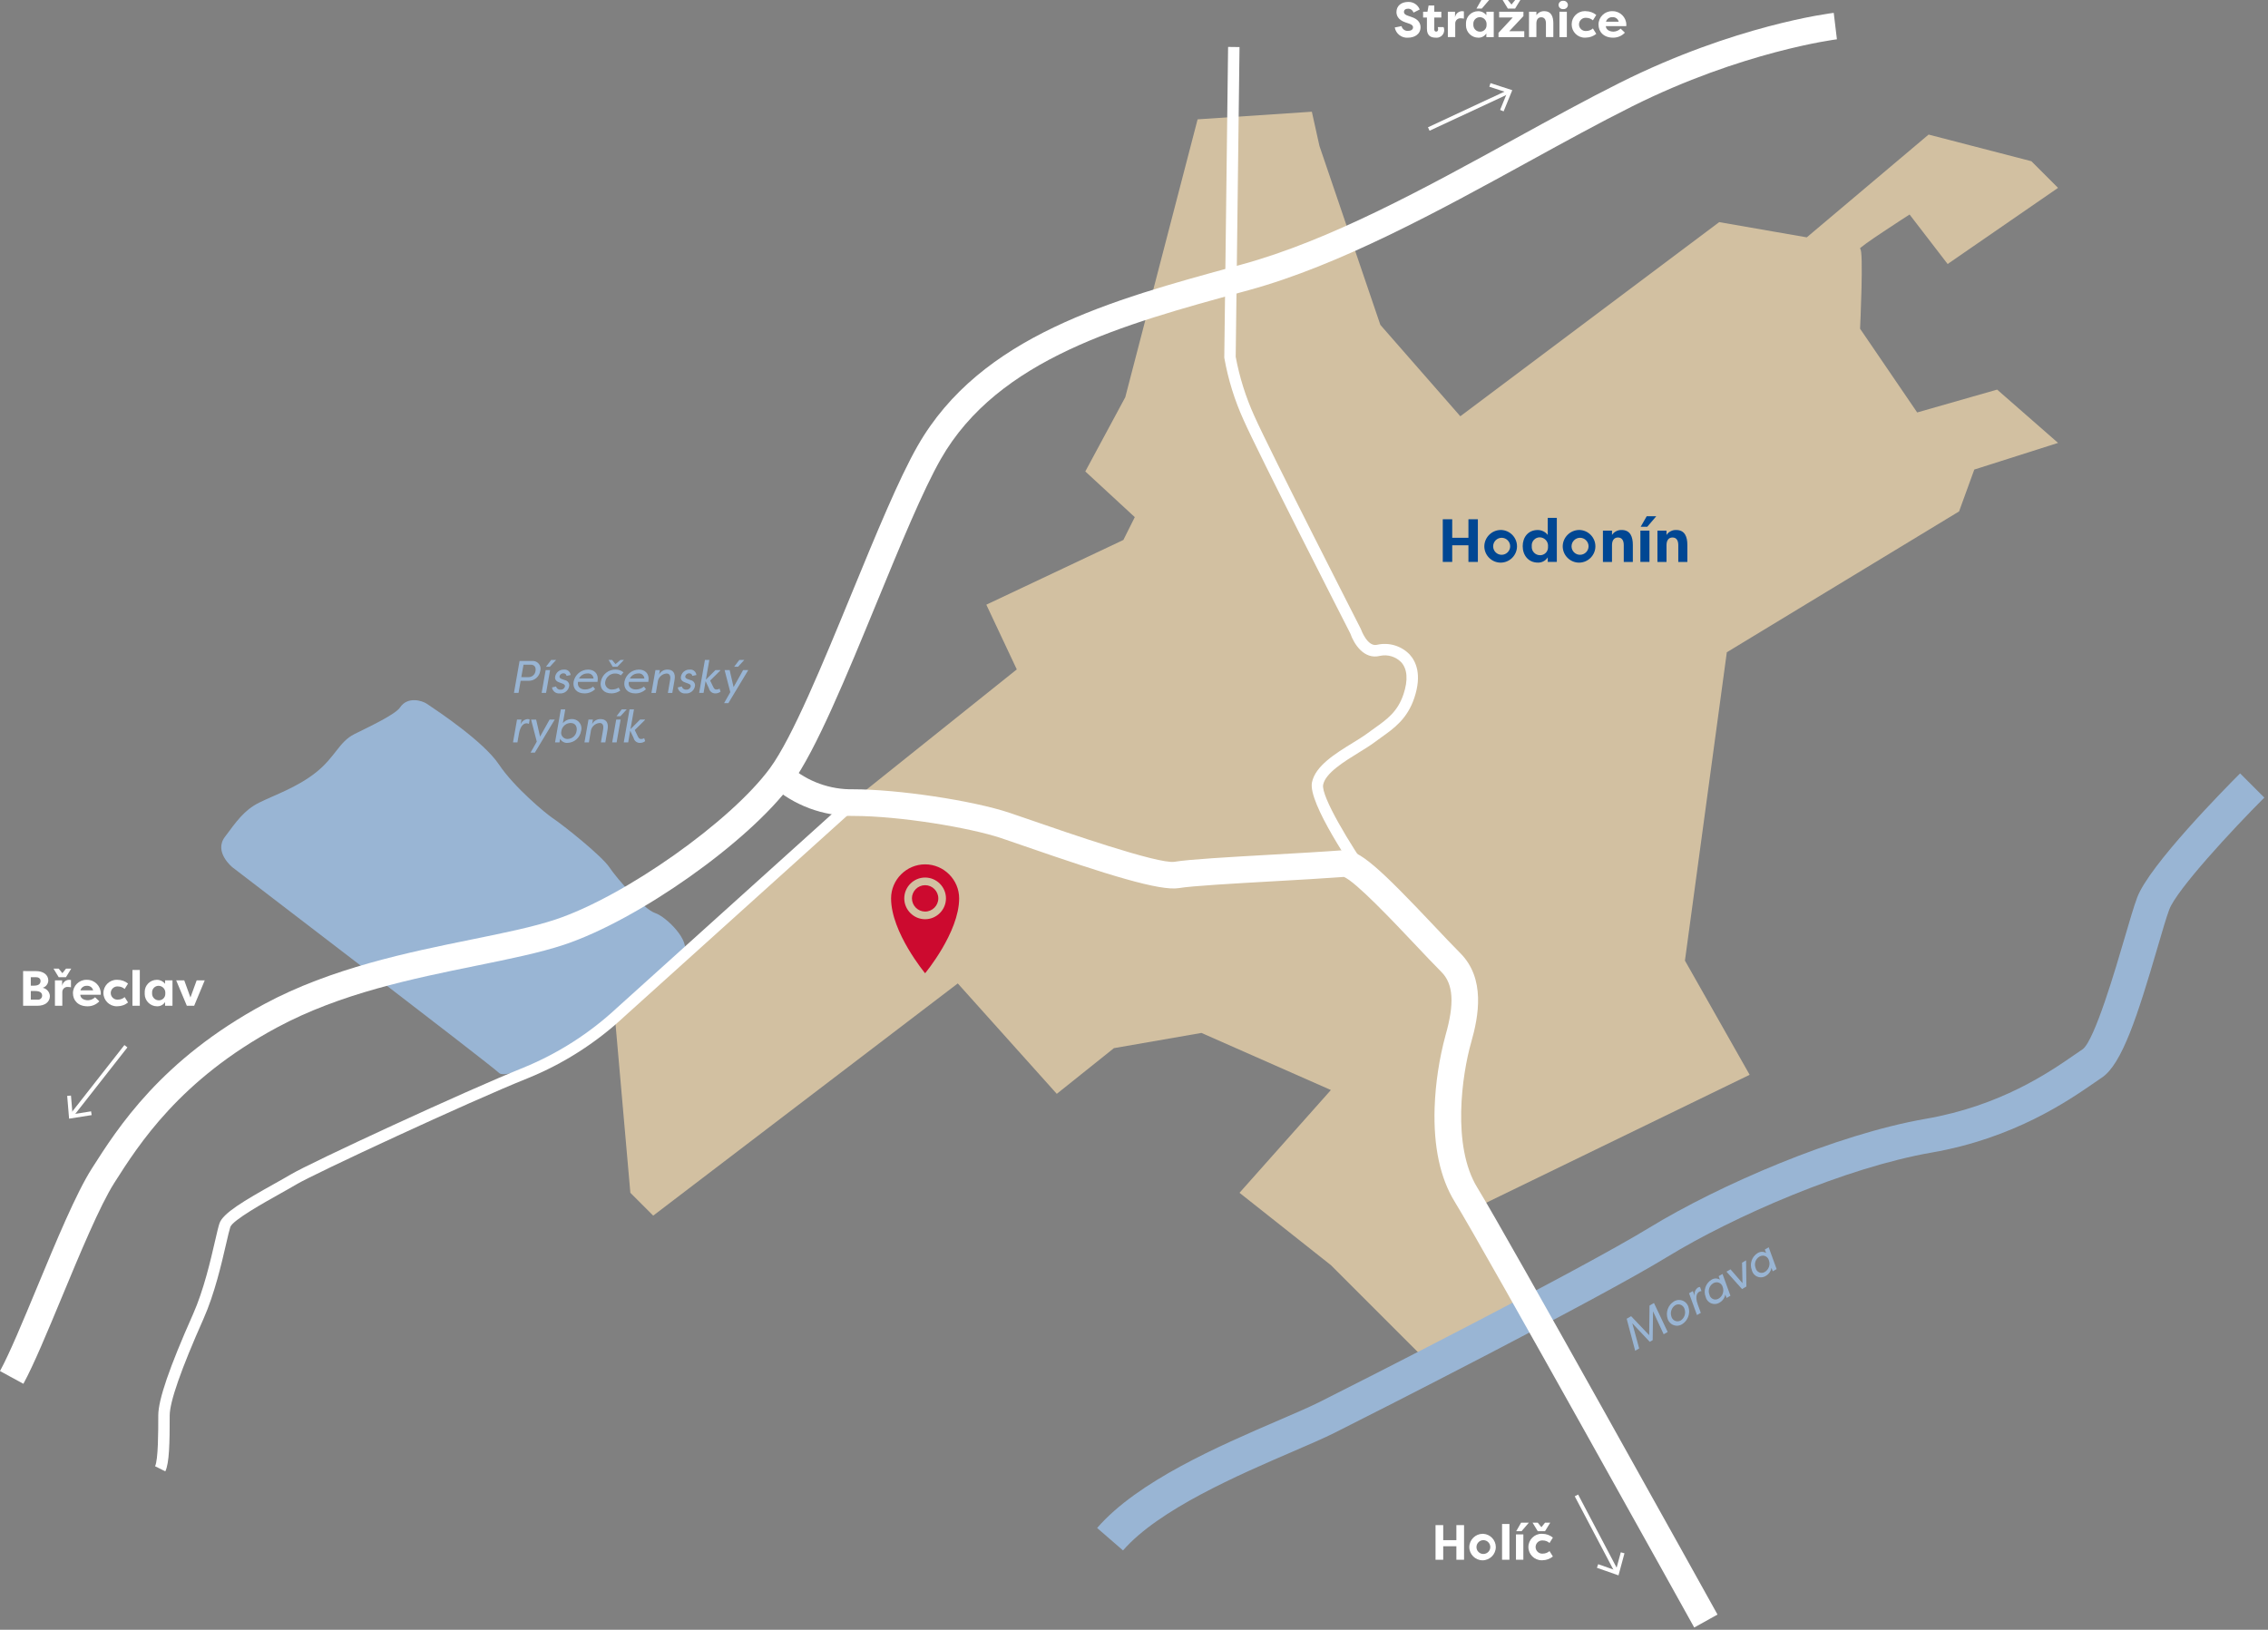 <?xml version="1.0" encoding="UTF-8" standalone="no"?>
<svg xmlns="http://www.w3.org/2000/svg" xmlns:xlink="http://www.w3.org/1999/xlink" xmlns:serif="http://www.serif.com/" width="100%" height="100%" viewBox="0 0 583 419" version="1.1" xml:space="preserve" style="fill-rule:evenodd;clip-rule:evenodd;stroke-linejoin:round;stroke-miterlimit:2;">
    <rect x="0" y="0" width="583" height="419" fill="#808080" stroke="none"/>
    <g transform="matrix(1,0,0,1,-3.45,-0.627)">
        <g id="Group_128">
            <path id="Path_345" d="M161.572,262.759L165.487,307.287L171.359,313.159L249.651,253.459L275.1,281.843L289.78,270.099L312.289,266.184L345.563,280.864L322.07,307.288L345.558,325.882L368.067,348.391L396.448,333.711L384.7,310.224L453.205,276.95L436.572,247.59L447.337,168.32L507.037,132.11L510.952,121.345L532.482,114.494L516.824,100.794L496.272,106.666L481.592,85.136C481.592,85.136 482.571,64.584 481.592,64.584C480.613,64.584 494.314,55.776 494.314,55.776L504.1,68.5L532.481,48.927L525.63,42.076L499.207,35.225L467.889,61.647L445.38,57.733L378.832,107.644L358.28,84.156L342.622,38.156L340.665,29.348L311.3,31.309L292.706,102.75L282.43,121.834L295.152,133.578L292.216,139.45L256.99,156.087L264.819,172.724L225.673,204.041L161.572,262.759Z" style="fill:rgb(210,192,161);fill-rule:nonzero;"></path>
        </g>
    </g>
    <g id="Group_130">
        <g id="Path_346" transform="matrix(1,0,0,1,-1.241,-3.927)">
            <path d="M129.514,200.491C133.429,206.363 141.587,213.107 143.214,214.191C146.15,216.148 155.936,223.977 157.894,226.913C159.852,229.849 166.702,237.678 169.638,238.657C172.574,239.636 178.938,245.997 176.978,248.933C175.018,251.869 158.714,266.333 152.512,270.463C146.64,274.378 131.471,281.717 129.512,279.763C127.553,277.809 61.007,226.916 61.007,226.916C61.007,226.916 56.114,223.001 59.05,219.087C61.986,215.173 63.943,212.236 67.858,210.279C71.773,208.322 77.644,206.364 82.538,202.45C87.432,198.536 88.41,194.621 92.324,192.664C95.933,190.864 102.854,187.635 104.068,185.813C106.025,182.877 109.768,184.067 110.919,184.834C113.855,186.791 125.599,194.62 129.513,200.492" style="fill:rgb(153,181,212);fill-rule:nonzero;"></path>
        </g>
        <g id="Path_347" transform="matrix(1,0,0,1,-6.153,-4.338)">
            <path d="M294.828,402.94L288.172,397.171C298.641,385.092 319.572,376.071 334.853,369.485C339.084,367.663 342.736,366.085 345.313,364.8C355.097,359.908 412.299,330.859 430.128,319.963C447.9,309.107 478,296.007 501.154,291.98C520.454,288.623 532.837,280.066 539.488,275.469C540.256,274.939 540.942,274.464 541.549,274.061C544.63,271.661 549.998,253.322 552.291,245.491C553.572,241.116 554.678,237.338 555.526,235.075C558.639,226.775 578.109,207.04 581.981,203.169L588.208,209.396C579.766,217.84 565.667,233.117 563.773,238.167C563.038,240.125 561.973,243.758 560.744,247.967C555.657,265.342 551.653,277.911 546.434,281.39C545.864,281.771 545.219,282.217 544.495,282.716C537.801,287.343 523.873,296.97 502.664,300.659C480.591,304.497 451.777,317.059 434.721,327.481C416.632,338.535 359.087,367.762 349.252,372.681C346.452,374.081 342.692,375.702 338.339,377.581C324.656,383.481 303.978,392.389 294.827,402.947" style="fill:rgb(153,181,212);fill-rule:nonzero;"></path>
        </g>
    </g>
    <g id="Group_132">
        <g id="Path_348" transform="matrix(1,0,0,1,0,-0.072)">
            <path d="M6.013,355.837L0,352.557C2.462,348.041 5.9,339.757 9.54,330.992C14.47,319.114 19.569,306.831 23.604,300.492C30.271,290.016 41.429,272.482 67.931,258.212C85.138,248.948 105.136,244.878 121.206,241.612C129.7,239.884 137.035,238.391 142.85,236.453C160.587,230.54 187.871,211.272 197.932,197.553C203.684,189.708 211.475,170.765 219.009,152.445C225.209,137.373 231.062,123.136 235.887,114.694C252.073,86.369 285.637,77.218 318.095,68.369L319.187,68.069C341.82,61.898 366.101,48.56 389.587,35.66C399.024,30.475 407.94,25.579 416.426,21.336C445.973,6.554 470.347,3.5 471.37,3.377L472.186,10.177C471.838,10.22 447.841,13.277 419.486,27.456C411.119,31.641 402.26,36.506 392.886,41.656C370.165,54.137 344.413,68.283 320.996,74.67L319.903,74.97C288.791,83.452 256.619,92.224 241.841,118.084C237.241,126.142 231.463,140.184 225.35,155.043C217.66,173.743 209.707,193.079 203.462,201.595C192.552,216.472 164.151,236.567 145.021,242.944C138.813,245.013 130.928,246.618 122.579,248.317C106.138,251.663 87.502,255.455 71.185,264.241C46.257,277.664 35.698,294.254 29.391,304.167C25.674,310.007 20.468,322.551 15.874,333.618C12.156,342.559 8.65,351 6.013,355.837M472.186,10.178L471.778,6.778L472.188,10.178L472.186,10.178Z" style="fill:white;fill-rule:nonzero;"></path>
        </g>
        <g id="Path_349" transform="matrix(1,0,0,1,-4.326,-4.3)">
            <path d="M439.836,422.722C439.299,421.753 385.96,325.758 378.26,313.245C374.518,307.165 372.783,299.032 373.104,289.075C373.327,282.757 374.274,276.486 375.925,270.384C378.249,262.249 377.915,257.25 374.839,254.175C372.914,252.249 370.539,249.731 368.019,247.064C362.667,241.396 352.792,230.936 349.782,229.75C344.854,230.122 338.2,230.5 331.759,230.864C321.444,231.449 310.777,232.054 307.359,232.623C302.544,233.428 289.068,229.246 267.437,221.75C265.095,220.939 263.109,220.25 261.675,219.771C253.607,217.083 235.617,214.071 223.612,214.071C215.876,214.159 208.378,211.357 202.596,206.217L207.427,201.36C211.919,205.232 217.683,207.319 223.613,207.22C235.173,207.22 254.346,210.102 263.841,213.268C265.297,213.752 267.308,214.45 269.682,215.268C277.722,218.053 302.158,226.538 306.235,225.857C310.017,225.226 320.389,224.639 331.371,224.016C337.927,223.644 344.705,223.26 349.595,222.885C353.608,222.566 358.951,227.474 372.995,242.353C375.478,244.983 377.822,247.466 379.678,249.322C386.218,255.862 384.424,265.545 382.506,272.259C380.156,280.483 377.463,298.882 384.088,309.647C391.868,322.289 443.621,415.428 445.82,419.387L439.836,422.722Z" style="fill:white;fill-rule:nonzero;"></path>
        </g>
        <g id="Path_350" transform="matrix(1,0,0,1,-0.87,-4.479)">
            <path d="M43.357,382.748L40.73,381.435C41.554,379.788 41.554,372.374 41.554,368.391C41.554,364.339 44.394,356.064 50.488,342.35C53.227,336.187 54.988,328.57 56.148,323.528C56.634,321.422 56.986,319.899 57.287,318.994C58.158,316.381 63.703,313.117 71.442,308.794C72.993,307.927 74.459,307.107 75.542,306.459C80.69,303.37 120.942,284.759 135.45,278.953C144.299,275.327 152.421,270.133 159.423,263.62L219.174,209.742L221.141,211.922L161.441,265.748C154.189,272.541 145.748,277.941 136.541,281.679C121.547,287.679 81.528,306.292 77.054,308.979C75.934,309.651 74.454,310.479 72.877,311.36C68.91,313.577 60.655,318.192 60.077,319.929C59.82,320.701 59.464,322.243 59.013,324.194C57.825,329.345 56.028,337.128 53.175,343.548C47.415,356.51 44.493,364.87 44.493,368.397C44.493,375.248 44.41,380.655 43.36,382.755" style="fill:white;fill-rule:nonzero;"></path>
        </g>
        <g id="Path_351" transform="matrix(1,0,0,1,-6.866,-0.263)">
            <path d="M357.069,227.028C354.721,223.673 343.062,206.675 344.11,201.428C344.959,197.178 350.117,194.005 354.666,191.205C356.075,190.339 357.408,189.519 358.366,188.797C358.986,188.333 359.606,187.897 360.219,187.456C363.397,185.197 366.14,183.246 367.642,178.742C368.859,175.091 368.642,172.234 367.022,170.48C365.596,169.05 363.533,168.448 361.562,168.887C357.481,169.908 354.898,165.807 353.977,163.142C352.477,160.212 330.425,116.991 326.589,108.361C324.252,103.245 322.572,97.853 321.589,92.314L321.574,92.201L321.574,92.087L322.553,12.327L325.489,12.363L324.51,92C325.482,97.229 327.083,102.321 329.277,107.166C333.13,115.838 356.409,161.44 356.644,161.899L356.729,162.099C356.744,162.142 358.366,166.649 360.852,166.033C363.861,165.346 367.02,166.275 369.179,168.48C370.85,170.28 372.423,173.689 370.43,179.665C368.63,185.078 365.219,187.5 361.924,189.844C361.332,190.265 360.732,190.691 360.133,191.144C359.062,191.944 357.675,192.8 356.206,193.704C352.367,196.065 347.59,199.004 346.99,202.004C346.401,204.953 353.936,217.426 359.476,225.34L357.069,227.028Z" style="fill:white;fill-rule:nonzero;"></path>
        </g>
    </g>
    <g id="Path_352" transform="matrix(1,0,0,1,-8.092,-2.913)">
        <path d="M385.559,147.378L385.559,143.1L381.392,143.1L381.392,147.377L378.965,147.377L378.965,136.412L381.392,136.412L381.392,141.174L385.559,141.174L385.559,136.412L387.986,136.412L387.986,147.378L385.559,147.378Z" style="fill:rgb(0,71,147);fill-rule:nonzero;"></path>
    </g>
    <g id="Group_134">
        <g id="Path_353" transform="matrix(1,0,0,1,-8.325,-2.973)">
            <path d="M394.295,139.229C396.514,139.344 398.277,141.201 398.277,143.423C398.277,145.727 396.381,147.623 394.077,147.623C391.773,147.623 389.877,145.727 389.877,143.423C389.877,143.42 389.877,143.416 389.877,143.412C389.909,141.105 391.816,139.225 394.123,139.225C394.18,139.225 394.238,139.227 394.295,139.229M394.295,145.605C394.308,145.605 394.322,145.605 394.335,145.605C395.534,145.605 396.521,144.619 396.521,143.419C396.521,142.22 395.534,141.233 394.335,141.233C393.139,141.233 392.153,142.216 392.149,143.412C392.149,143.423 392.149,143.434 392.149,143.445C392.149,144.625 393.115,145.597 394.295,145.605" style="fill:rgb(0,71,147);fill-rule:nonzero;"></path>
        </g>
        <g id="Path_354" transform="matrix(1,0,0,1,-8.54,-2.905)">
            <path d="M408.729,136.044L408.729,147.371L406.395,147.371L406.395,146.2C405.853,147.063 404.892,147.577 403.873,147.547C401.429,147.547 399.957,145.668 399.957,143.317C399.957,141.062 401.32,139.167 403.826,139.167C404.833,139.164 405.785,139.634 406.395,140.435L406.395,136.049L408.729,136.044ZM404.358,145.644C404.389,145.645 404.42,145.646 404.451,145.646C405.556,145.646 406.466,144.737 406.466,143.631C406.466,143.571 406.463,143.512 406.458,143.452C406.468,143.369 406.473,143.285 406.473,143.202C406.473,142.022 405.502,141.052 404.323,141.052C404.314,141.052 404.305,141.052 404.296,141.052C403.184,141.07 402.279,141.99 402.279,143.102C402.279,143.175 402.283,143.249 402.291,143.322C402.284,143.391 402.281,143.459 402.281,143.528C402.281,144.674 403.213,145.621 404.358,145.64" style="fill:rgb(0,71,147);fill-rule:nonzero;"></path>
        </g>
        <g id="Path_355" transform="matrix(1,0,0,1,-8.765,-2.973)">
            <path d="M414.886,139.229C417.105,139.344 418.868,141.201 418.868,143.423C418.868,145.727 416.972,147.623 414.668,147.623C412.364,147.623 410.468,145.727 410.468,143.423C410.468,143.42 410.468,143.416 410.468,143.412C410.5,141.105 412.407,139.225 414.714,139.225C414.771,139.225 414.829,139.227 414.886,139.229M414.886,145.605C414.899,145.605 414.913,145.605 414.926,145.605C416.125,145.605 417.112,144.619 417.112,143.419C417.112,142.22 416.125,141.233 414.926,141.233C413.73,141.233 412.744,142.216 412.74,143.412C412.74,143.423 412.74,143.434 412.74,143.445C412.74,144.625 413.706,145.597 414.886,145.605" style="fill:rgb(0,71,147);fill-rule:nonzero;"></path>
        </g>
        <g id="Path_356" transform="matrix(1,0,0,1,-8.99,-2.973)">
            <path d="M421.028,139.4L423.362,139.4L423.362,140.5C423.914,139.672 424.86,139.191 425.854,139.231C428.109,139.231 428.719,141.031 428.719,143.069L428.719,147.44L426.385,147.44L426.385,143.116C426.385,142.004 425.978,141.159 424.897,141.159C423.816,141.159 423.362,142.019 423.362,143.133L423.362,147.44L421.028,147.44L421.028,139.4Z" style="fill:rgb(0,71,147);fill-rule:nonzero;"></path>
        </g>
        <g id="Path_357" transform="matrix(1,0,0,1,-9.2,-2.896)">
            <path d="M430.868,139.325L433.2,139.325L433.2,147.362L430.866,147.362L430.868,139.325ZM434.956,135.612L432.639,138.323L430.946,138.323L432.498,135.612L434.956,135.612Z" style="fill:rgb(0,71,147);fill-rule:nonzero;"></path>
        </g>
        <g id="Path_358" transform="matrix(1,0,0,1,-9.296,-2.973)">
            <path d="M435.348,139.4L437.682,139.4L437.682,140.5C438.234,139.673 439.179,139.191 440.173,139.231C442.428,139.231 443.039,141.031 443.039,143.069L443.039,147.44L440.706,147.44L440.706,143.116C440.706,142.004 440.299,141.159 439.216,141.159C438.133,141.159 437.681,142.019 437.681,143.133L437.681,147.44L435.347,147.44L435.348,139.4Z" style="fill:rgb(0,71,147);fill-rule:nonzero;"></path>
        </g>
        <g id="Path_359" transform="matrix(1,0,0,1,-0.13,-5.447)">
            <path d="M11.1,259.4C12.124,259.599 12.891,260.471 12.957,261.512C12.957,263.026 11.697,264.018 9.802,264.018L6.07,264.018L6.07,255.1L9.416,255.113C11.224,255.113 12.547,256.029 12.547,257.543C12.515,258.407 11.93,259.158 11.1,259.4M8.861,258.853C10.261,258.853 10.553,258.217 10.553,257.632C10.553,256.996 10.019,256.677 9.42,256.677L8.043,256.677L8.043,258.854L8.861,258.853ZM8.047,260.227L8.047,262.452L9.8,262.452C9.843,262.457 9.886,262.46 9.929,262.46C10.478,262.46 10.935,262.021 10.958,261.473C10.958,260.873 10.715,260.226 9.075,260.226L8.047,260.227Z" style="fill:white;fill-rule:nonzero;"></path>
        </g>
        <g id="Path_360" transform="matrix(1,0,0,1,-0.3,-5.434)">
            <path d="M15.389,256.663L14.053,254.463L15.389,254.463L16.329,255.632L17.27,254.463L18.608,254.463L17.258,256.663L15.389,256.663ZM16.267,258.903C16.407,258.02 17.166,257.356 18.06,257.337C18.223,257.335 18.385,257.352 18.544,257.389L18.544,259.258C18.281,259.202 18.013,259.173 17.744,259.17C17.704,259.166 17.663,259.164 17.623,259.164C16.912,259.164 16.326,259.745 16.318,260.455L16.318,264L14.422,264L14.422,257.472L16.267,257.472L16.267,258.903Z" style="fill:white;fill-rule:nonzero;"></path>
        </g>
        <g id="Path_361" transform="matrix(1,0,0,1,-0.409,-5.496)">
            <path d="M25.943,262.923C25.155,263.759 24.05,264.225 22.901,264.207C20.485,264.207 19.161,262.693 19.161,260.836C19.161,260.836 19.161,260.835 19.161,260.835C19.161,258.949 20.713,257.397 22.599,257.397C22.653,257.397 22.707,257.398 22.761,257.401C22.777,257.401 22.793,257.401 22.809,257.401C24.732,257.401 26.314,258.983 26.314,260.906C26.314,261.018 26.309,261.131 26.298,261.243L21.044,261.243C21.082,262.057 21.834,262.655 23.044,262.655C23.721,262.627 24.365,262.351 24.851,261.879L25.943,262.923ZM21.082,260.1L24.353,260.1C24.174,259.371 23.483,258.877 22.736,258.942C21.985,258.895 21.295,259.378 21.082,260.1" style="fill:white;fill-rule:nonzero;"></path>
        </g>
        <g id="Path_362" transform="matrix(1,0,0,1,-0.58,-5.496)">
            <path d="M30.82,257.4C31.795,257.409 32.738,257.75 33.492,258.367L32.627,259.754C32.152,259.337 31.541,259.106 30.909,259.105C30.856,259.1 30.803,259.097 30.749,259.097C29.817,259.097 29.049,259.865 29.049,260.797C29.049,261.73 29.817,262.497 30.749,262.497C30.803,262.497 30.856,262.495 30.909,262.49C31.541,262.489 32.152,262.258 32.627,261.84L33.492,263.228C32.737,263.845 31.794,264.185 30.82,264.194C30.738,264.2 30.655,264.203 30.573,264.203C28.704,264.203 27.167,262.665 27.167,260.797C27.167,258.929 28.704,257.391 30.573,257.391C30.655,257.391 30.738,257.394 30.82,257.4" style="fill:white;fill-rule:nonzero;"></path>
        </g>
        <g id="Rectangle_67" transform="matrix(1,0,0,1,34.044,249.373)">
            <rect x="0" y="0" width="1.896" height="9.198" style="fill:white;"></rect>
        </g>
        <g id="Path_363" transform="matrix(1,0,0,1,-0.812,-5.496)">
            <path d="M45.149,257.54L45.149,264.068L43.249,264.068L43.249,263.114C42.809,263.815 42.028,264.232 41.201,264.207C41.193,264.207 41.186,264.207 41.178,264.207C39.439,264.207 38.009,262.777 38.009,261.038C38.009,260.95 38.013,260.861 38.02,260.773C38.012,260.682 38.008,260.591 38.008,260.501C38.008,258.8 39.407,257.401 41.108,257.401C41.126,257.401 41.145,257.401 41.163,257.401C41.98,257.4 42.753,257.782 43.248,258.432L43.248,257.541L45.149,257.54ZM41.599,262.668C41.623,262.669 41.646,262.67 41.67,262.67C42.567,262.67 43.306,261.931 43.306,261.034C43.306,260.985 43.303,260.936 43.299,260.887C43.307,260.82 43.311,260.753 43.311,260.686C43.311,259.728 42.522,258.939 41.564,258.939C41.557,258.939 41.55,258.939 41.543,258.939C40.64,258.954 39.905,259.701 39.905,260.605C39.905,260.665 39.908,260.725 39.915,260.785C39.91,260.84 39.907,260.896 39.907,260.951C39.907,261.882 40.664,262.652 41.594,262.668" style="fill:white;fill-rule:nonzero;"></path>
        </g>
        <g id="Path_364" transform="matrix(1,0,0,1,-0.988,-5.499)">
            <path d="M50.9,264.071L49.013,264.071L46.278,257.543L48.352,257.543L49.942,261.943L51.542,257.543L53.615,257.543L50.9,264.071Z" style="fill:white;fill-rule:nonzero;"></path>
        </g>
        <g id="Path_365" transform="matrix(1,0,0,1,-7.823,-0.011)">
            <path d="M368.1,6.729C368.267,7.473 368.955,7.992 369.716,7.95C370.416,7.95 371.053,7.696 371.053,7.034C371.053,6.69 370.861,6.372 370.021,6.08L369.055,5.749C367.082,5.075 366.789,3.841 366.789,3.103C366.789,1.503 368.049,0.509 369.789,0.509C371.094,0.447 372.299,1.235 372.766,2.455L371.166,3.255C370.985,2.656 370.426,2.245 369.8,2.251C369.189,2.251 368.719,2.493 368.719,3.078C368.719,3.307 368.783,3.728 369.674,4.032L370.615,4.363C372.615,4.987 372.968,6.181 372.98,6.996C372.98,8.868 371.352,9.696 369.787,9.696C368.144,9.846 366.641,8.699 366.352,7.075L368.1,6.729Z" style="fill:white;fill-rule:nonzero;"></path>
        </g>
        <g id="Path_366" transform="matrix(1,0,0,1,-7.982,-0.031)">
            <path d="M376.672,3.046L378.48,3.046L378.48,4.535L376.672,4.535L376.672,7.589C376.672,7.868 376.787,8.162 377.155,8.162C377.523,8.162 377.655,7.857 377.655,7.551C377.651,7.361 377.621,7.172 377.566,6.99L379.066,6.99C379.171,7.235 379.224,7.499 379.22,7.766C379.22,7.775 379.22,7.783 379.22,7.792C379.22,8.854 378.346,9.728 377.284,9.728C377.204,9.728 377.123,9.723 377.043,9.713C375.898,9.713 374.778,9.306 374.778,7.413L374.778,4.535L373.798,4.535L373.798,3.046L374.918,3.046L375.211,1.446L376.674,1.446L376.672,3.046Z" style="fill:white;fill-rule:nonzero;"></path>
        </g>
        <g id="Path_367" transform="matrix(1,0,0,1,-8.12,-0.063)">
            <path d="M382.143,4.5C382.283,3.616 383.043,2.953 383.937,2.934C384.1,2.932 384.262,2.949 384.42,2.986L384.42,4.856C384.157,4.799 383.889,4.769 383.62,4.767C383.58,4.763 383.541,4.762 383.501,4.762C382.79,4.762 382.203,5.341 382.195,6.052L382.195,9.6L380.295,9.6L380.295,3.078L382.14,3.078L382.143,4.5Z" style="fill:white;fill-rule:nonzero;"></path>
        </g>
        <g id="Path_368" transform="matrix(1,0,0,1,-8.222,0)">
            <path d="M392.194,3.015L392.194,9.542L390.294,9.542L390.294,8.588C389.856,9.292 389.075,9.711 388.247,9.688C388.239,9.688 388.231,9.688 388.224,9.688C386.485,9.688 385.055,8.258 385.055,6.519C385.055,6.43 385.058,6.341 385.066,6.252C385.058,6.162 385.054,6.071 385.054,5.981C385.054,4.28 386.453,2.881 388.154,2.881C388.172,2.881 388.19,2.881 388.208,2.881C389.027,2.876 389.802,3.256 390.3,3.906L390.3,3.015L392.194,3.015ZM388.644,8.142C388.667,8.143 388.69,8.143 388.713,8.143C389.612,8.143 390.35,7.405 390.35,6.506C390.35,6.458 390.348,6.409 390.344,6.361C390.352,6.295 390.356,6.228 390.356,6.161C390.356,5.203 389.567,4.415 388.61,4.415C388.602,4.415 388.595,4.415 388.587,4.415C387.684,4.43 386.949,5.177 386.949,6.08C386.949,6.14 386.953,6.199 386.959,6.259C386.954,6.315 386.951,6.37 386.951,6.426C386.951,7.357 387.708,8.127 388.639,8.142M391.01,0L389.127,2.2L387.753,2.2L389.013,0L391.01,0Z" style="fill:white;fill-rule:nonzero;"></path>
        </g>
        <g id="Path_369" transform="matrix(1,0,0,1,-8.404,0)">
            <path d="M400.224,9.542L393.6,9.542L393.6,8.435L397.26,4.5L393.775,4.5L393.775,3.015L400.009,3.015L400.009,4.135L396.357,8.028L400.225,8.028L400.224,9.542ZM396,2.2L394.665,0L396,0L396.941,1.17L397.884,0L399.219,0L397.87,2.2L396,2.2Z" style="fill:white;fill-rule:nonzero;"></path>
        </g>
        <g id="Path_370" transform="matrix(1,0,0,1,-8.576,-0.063)">
            <path d="M401.617,3.078L403.517,3.078L403.517,3.969C403.965,3.297 404.733,2.906 405.54,2.938C407.372,2.938 407.868,4.403 407.868,6.056L407.868,9.6L405.968,9.6L405.968,6.093C405.968,5.193 405.636,4.503 404.759,4.503C403.882,4.503 403.512,5.203 403.512,6.103L403.512,9.6L401.612,9.6L401.617,3.078Z" style="fill:white;fill-rule:nonzero;"></path>
        </g>
        <g id="Path_371" transform="matrix(1,0,0,1,-8.741,-0.004)">
            <path d="M410.574,0.208C410.603,0.206 410.632,0.205 410.662,0.205C411.263,0.205 411.763,0.688 411.783,1.289C411.757,1.879 411.264,2.35 410.673,2.35C410.64,2.35 410.607,2.349 410.574,2.346C410.538,2.35 410.502,2.351 410.466,2.351C409.878,2.351 409.39,1.877 409.374,1.289C409.382,0.691 409.876,0.203 410.474,0.203C410.507,0.203 410.541,0.205 410.574,0.208M409.606,3.02L411.506,3.02L411.506,9.546L409.606,9.546L409.606,3.02Z" style="fill:white;fill-rule:nonzero;"></path>
        </g>
        <g id="Path_372" transform="matrix(1,0,0,1,-8.815,-0.063)">
            <path d="M416.474,2.938C417.449,2.947 418.391,3.288 419.146,3.905L418.281,5.293C417.806,4.875 417.195,4.644 416.563,4.643C416.51,4.638 416.457,4.635 416.403,4.635C415.471,4.635 414.703,5.403 414.703,6.336C414.703,7.268 415.471,8.035 416.403,8.035C416.457,8.035 416.51,8.033 416.563,8.028C417.195,8.027 417.806,7.796 418.281,7.379L419.146,8.766C418.392,9.383 417.449,9.724 416.474,9.733C416.379,9.741 416.284,9.745 416.189,9.745C414.342,9.745 412.823,8.226 412.823,6.379C412.823,6.364 412.823,6.348 412.823,6.333C412.823,6.318 412.823,6.303 412.823,6.288C412.823,4.441 414.343,2.921 416.19,2.921C416.285,2.921 416.379,2.925 416.474,2.933" style="fill:white;fill-rule:nonzero;"></path>
        </g>
        <g id="Path_373" transform="matrix(1,0,0,1,-8.965,-0.063)">
            <path d="M426.65,8.461C425.862,9.297 424.757,9.764 423.608,9.746C421.192,9.746 419.868,8.231 419.868,6.375C419.868,6.375 419.868,6.374 419.868,6.374C419.868,4.488 421.42,2.935 423.307,2.935C423.361,2.935 423.414,2.936 423.468,2.939C423.484,2.939 423.5,2.939 423.515,2.939C425.439,2.939 427.021,4.521 427.021,6.445C427.021,6.557 427.016,6.67 427.005,6.782L421.75,6.782C421.788,7.596 422.54,8.194 423.75,8.194C424.427,8.166 425.071,7.89 425.557,7.417L426.65,8.461ZM421.789,5.637L425.06,5.637C424.881,4.908 424.191,4.414 423.443,4.479C422.692,4.432 422.002,4.915 421.789,5.637" style="fill:white;fill-rule:nonzero;"></path>
        </g>
        <g id="Path_374" transform="matrix(1,0,0,1,-8.051,-8.555)">
            <path d="M382.42,409.556L382.42,406.083L379.036,406.083L379.036,409.556L377.063,409.556L377.063,400.65L379.036,400.65L379.036,404.518L382.42,404.518L382.42,400.65L384.392,400.65L384.392,409.556L382.42,409.556Z" style="fill:white;fill-rule:nonzero;"></path>
        </g>
        <g id="Path_375" transform="matrix(1,0,0,1,-8.241,-8.604)">
            <path d="M389.518,402.938C391.317,403.033 392.746,404.54 392.746,406.341C392.746,408.211 391.208,409.749 389.338,409.749C387.468,409.749 385.93,408.211 385.93,406.341C385.93,406.34 385.93,406.339 385.93,406.338C385.955,404.464 387.503,402.935 389.378,402.935C389.424,402.935 389.471,402.936 389.518,402.938M389.518,408.117C389.529,408.117 389.541,408.117 389.552,408.117C390.526,408.117 391.328,407.316 391.328,406.341C391.328,405.367 390.526,404.565 389.552,404.565C388.58,404.565 387.779,405.364 387.776,406.336C387.776,406.345 387.776,406.354 387.776,406.363C387.776,407.321 388.56,408.111 389.518,408.117" style="fill:white;fill-rule:nonzero;"></path>
        </g>
        <g id="Rectangle_68" transform="matrix(1,0,0,1,386.112,391.803)">
            <rect x="0" y="0" width="1.896" height="9.197" style="fill:white;"></rect>
        </g>
        <g id="Path_376" transform="matrix(1,0,0,1,-8.502,-8.541)">
            <path d="M398.188,403.015L400.088,403.015L400.088,409.542L398.188,409.542L398.188,403.015ZM401.51,400L399.627,402.2L398.253,402.2L399.513,400L401.51,400Z" style="fill:white;fill-rule:nonzero;"></path>
        </g>
        <g id="Path_377" transform="matrix(1,0,0,1,-8.572,-8.541)">
            <path d="M405.077,402.874C406.052,402.883 406.995,403.224 407.749,403.842L406.884,405.23C406.409,404.812 405.798,404.581 405.166,404.58C405.113,404.575 405.06,404.573 405.006,404.573C404.074,404.573 403.306,405.34 403.306,406.273C403.306,407.205 404.074,407.973 405.006,407.973C405.06,407.973 405.113,407.97 405.166,407.965C405.798,407.964 406.409,407.733 406.884,407.316L407.749,408.703C406.994,409.32 406.052,409.661 405.077,409.67C405.004,409.675 404.932,409.677 404.859,409.677C402.99,409.677 401.452,408.139 401.452,406.27C401.452,404.401 402.99,402.863 404.859,402.863C404.932,402.863 405.004,402.865 405.077,402.87M403.856,402.197L402.52,400L403.856,400L404.797,401.171L405.738,400L407.074,400L405.725,402.2L403.856,402.197Z" style="fill:white;fill-rule:nonzero;"></path>
        </g>
        <g id="Path_378" transform="matrix(1,0,0,1,-9.123,-7.309)">
            <path d="M428.715,347.517L430.48,353.98L429.453,354.572L427.267,346.347L428.405,345.689L433.053,350.569L433.142,342.955L434.28,342.297L437.809,349.746L436.781,350.34L434.04,344.44L433.954,351.849L433.202,352.283L428.715,347.517Z" style="fill:rgb(153,181,212);fill-rule:nonzero;"></path>
        </g>
        <g id="Path_379" transform="matrix(1,0,0,1,-9.349,-7.292)">
            <path d="M439.625,341.888C440.025,341.637 440.489,341.504 440.961,341.504C442.058,341.504 443.034,342.221 443.363,343.267C443.916,344.947 443.244,346.803 441.743,347.739C441.345,347.99 440.884,348.123 440.413,348.123C439.316,348.123 438.342,347.399 438.026,346.348C437.465,344.676 438.13,342.821 439.626,341.887M441.392,346.777C442.353,346.148 442.761,344.933 442.374,343.852C442.183,343.135 441.53,342.633 440.788,342.633C440.501,342.633 440.218,342.708 439.969,342.852C439.011,343.494 438.61,344.715 439,345.8C439.198,346.505 439.846,346.995 440.578,346.995C440.864,346.995 441.146,346.92 441.394,346.777" style="fill:rgb(153,181,212);fill-rule:nonzero;"></path>
        </g>
        <g id="Path_380" transform="matrix(1,0,0,1,-9.473,-7.219)">
            <path d="M445.094,340.408C444.907,339.577 445.249,338.711 445.953,338.231C446.11,338.144 446.285,338.094 446.464,338.085L446.849,339.151C446.64,339.152 446.434,339.209 446.255,339.318C445.919,339.511 445.028,340.243 445.901,342.626L446.675,344.741L445.689,345.311L443.65,339.711L444.636,339.142L445.094,340.408Z" style="fill:rgb(153,181,212);fill-rule:nonzero;"></path>
        </g>
        <g id="Path_381" transform="matrix(1,0,0,1,-9.561,-7.146)">
            <path d="M449.468,336.18C450.132,335.734 450.999,335.717 451.679,336.138L451.352,335.238L452.338,334.669L454.378,340.269L453.392,340.839L453.054,339.949C452.902,340.827 452.362,341.592 451.585,342.03C451.207,342.268 450.768,342.395 450.321,342.395C449.221,342.395 448.258,341.629 448.011,340.557C447.377,338.944 447.993,337.09 449.467,336.178M449.931,337.078C448.945,337.682 448.542,338.927 448.987,339.994C449.134,340.719 449.777,341.245 450.517,341.245C450.814,341.245 451.105,341.16 451.356,341C452.369,340.392 452.807,339.135 452.393,338.029C452.21,337.314 451.561,336.811 450.824,336.811C450.507,336.811 450.197,336.904 449.932,337.078" style="fill:rgb(153,181,212);fill-rule:nonzero;"></path>
        </g>
        <g id="Path_382" transform="matrix(1,0,0,1,-9.683,-7.07)">
            <path d="M458.6,337.828L457.481,338.474L453.481,334.008L454.517,333.408L457.597,336.958L457.485,331.695L458.521,331.095L458.6,337.828Z" style="fill:rgb(153,181,212);fill-rule:nonzero;"></path>
        </g>
        <g id="Path_383" transform="matrix(1,0,0,1,-9.82,-6.997)">
            <path d="M461.6,329.178C462.264,328.732 463.132,328.715 463.812,329.136L463.484,328.236L464.47,327.667L466.509,333.267L465.524,333.837L465.185,332.947C465.033,333.825 464.493,334.59 463.717,335.028C463.339,335.266 462.9,335.393 462.453,335.393C461.353,335.393 460.39,334.627 460.142,333.555C459.508,331.942 460.125,330.088 461.599,329.176M462.063,330.076C461.077,330.68 460.674,331.925 461.118,332.992C461.266,333.717 461.909,334.242 462.649,334.242C462.944,334.242 463.234,334.158 463.484,334C464.497,333.392 464.936,332.135 464.521,331.029C464.338,330.314 463.689,329.811 462.952,329.811C462.635,329.811 462.325,329.904 462.06,330.078" style="fill:rgb(153,181,212);fill-rule:nonzero;"></path>
        </g>
        <g id="Path_384" transform="matrix(1,0,0,1,-2.883,-3.708)">
            <path d="M135,181.849L136.443,173.632L139.73,173.632C139.766,173.63 139.801,173.629 139.837,173.629C140.934,173.629 141.837,174.532 141.837,175.629C141.837,175.828 141.807,176.025 141.749,176.215C141.533,177.656 140.284,178.735 138.827,178.739L136.714,178.739L136.174,181.849L135,181.849ZM138.744,177.799C139.659,177.8 140.438,177.108 140.544,176.199C140.708,175.248 140.25,174.591 139.323,174.591L137.458,174.591L136.883,177.791L138.744,177.799Z" style="fill:rgb(153,181,212);fill-rule:nonzero;"></path>
        </g>
        <g id="Path_385" transform="matrix(1,0,0,1,-3.038,-3.702)">
            <path d="M143.41,181.843L142.271,181.843L143.304,175.975L144.442,175.975L143.41,181.843ZM144.724,173.357L143.386,175.118L144.386,175.118L146,173.357L144.724,173.357Z" style="fill:rgb(153,181,212);fill-rule:nonzero;"></path>
        </g>
        <g id="Path_386" transform="matrix(1,0,0,1,-3.096,-3.756)">
            <path d="M148.728,177.519C148.689,177.151 148.376,176.869 148.006,176.869C147.977,176.869 147.948,176.871 147.919,176.874C147.409,176.839 146.958,177.222 146.91,177.73C146.91,178.047 147.203,178.223 147.496,178.33L148.296,178.612C148.949,178.728 149.43,179.299 149.434,179.962C149.344,181.127 148.36,182.037 147.192,182.037C147.121,182.037 147.051,182.034 146.981,182.027C146.015,182.141 145.123,181.454 144.987,180.491L146.043,180.244C146.159,180.757 146.646,181.106 147.169,181.053C147.732,181.115 148.251,180.714 148.332,180.153C148.332,179.824 148.061,179.653 147.721,179.519L146.994,179.25C146.207,179.003 145.773,178.592 145.773,177.958C145.842,176.769 146.872,175.845 148.061,175.905C148.122,175.898 148.184,175.894 148.245,175.894C149.04,175.894 149.711,176.512 149.775,177.305L148.728,177.519Z" style="fill:rgb(153,181,212);fill-rule:nonzero;"></path>
        </g>
        <g id="Path_387" transform="matrix(1,0,0,1,-3.216,-3.756)">
            <path d="M156.2,180.935C155.46,181.647 154.469,182.04 153.442,182.026C151.4,182.026 150.379,180.653 150.672,178.986C151.019,177.215 152.576,175.919 154.381,175.899C155.93,175.899 157.181,176.899 156.81,179.067L151.8,179.067C151.553,180.206 152.327,181.016 153.631,181.016C154.379,181.006 155.102,180.745 155.685,180.276L156.2,180.935ZM152.057,178.188L155.789,178.188C155.738,177.459 155.124,176.886 154.392,176.886C154.334,176.886 154.275,176.89 154.217,176.897C153.312,176.882 152.473,177.384 152.057,178.188" style="fill:rgb(153,181,212);fill-rule:nonzero;"></path>
        </g>
        <g id="Path_388" transform="matrix(1,0,0,1,-3.369,-3.702)">
            <path d="M161.671,175.846C162.393,175.838 163.095,176.093 163.644,176.562L162.963,177.336C162.554,177.017 162.049,176.848 161.531,176.855C160.293,176.822 159.201,177.694 158.96,178.909C158.93,179.035 158.915,179.165 158.915,179.294C158.915,180.216 159.674,180.974 160.595,180.974C160.661,180.974 160.726,180.971 160.791,180.963C161.362,180.959 161.92,180.792 162.4,180.482L162.81,181.256C162.154,181.71 161.378,181.959 160.58,181.972C158.502,181.972 157.517,180.646 157.81,178.979C158.128,177.123 159.789,175.775 161.671,175.845M160.871,175.117L159.803,173.356L160.695,173.356L161.595,174.436L162.874,173.356L163.767,173.356L162.067,175.117L160.871,175.117Z" style="fill:rgb(153,181,212);fill-rule:nonzero;"></path>
        </g>
        <g id="Path_389" transform="matrix(1,0,0,1,-3.501,-3.756)">
            <path d="M169.553,180.935C168.813,181.647 167.822,182.04 166.795,182.026C164.753,182.026 163.732,180.653 164.025,178.986C164.372,177.215 165.929,175.919 167.734,175.899C169.283,175.899 170.534,176.899 170.163,179.067L165.151,179.067C164.904,180.206 165.678,181.016 166.982,181.016C167.73,181.006 168.453,180.745 169.036,180.276L169.553,180.935ZM165.41,178.188L169.142,178.188C169.091,177.459 168.477,176.886 167.745,176.886C167.687,176.886 167.628,176.89 167.57,176.897C166.665,176.882 165.826,177.384 165.41,178.188" style="fill:rgb(153,181,212);fill-rule:nonzero;"></path>
        </g>
        <g id="Path_390" transform="matrix(1,0,0,1,-3.654,-3.756)">
            <path d="M175.907,178.587C176.131,177.343 175.638,176.909 175.015,176.909C173.794,176.981 172.805,177.956 172.715,179.175L172.246,181.898L171.107,181.898L172.139,176.03L173.277,176.03L173.077,177.203C173.487,176.373 174.352,175.862 175.277,175.903C176.544,175.903 177.377,176.703 177.049,178.59L176.474,181.9L175.336,181.9L175.907,178.587Z" style="fill:rgb(153,181,212);fill-rule:nonzero;"></path>
        </g>
        <g id="Path_391" transform="matrix(1,0,0,1,-3.801,-3.756)">
            <path d="M181.763,177.519C181.724,177.151 181.411,176.869 181.041,176.869C181.012,176.869 180.983,176.871 180.954,176.874C180.444,176.839 179.993,177.222 179.945,177.73C179.945,178.047 180.238,178.223 180.531,178.33L181.331,178.612C181.984,178.728 182.465,179.299 182.469,179.962C182.379,181.127 181.395,182.037 180.227,182.037C180.156,182.037 180.086,182.034 180.016,182.027C179.05,182.141 178.158,181.454 178.022,180.491L179.078,180.244C179.194,180.757 179.681,181.106 180.204,181.053C180.767,181.115 181.286,180.714 181.367,180.153C181.367,179.824 181.096,179.653 180.756,179.519L180.029,179.25C179.242,179.003 178.808,178.592 178.808,177.958C178.877,176.769 179.907,175.845 181.096,175.905C181.157,175.898 181.219,175.894 181.28,175.894C182.075,175.894 182.746,176.512 182.81,177.305L181.763,177.519Z" style="fill:rgb(153,181,212);fill-rule:nonzero;"></path>
        </g>
        <g id="Path_392" transform="matrix(1,0,0,1,-3.921,-3.702)">
            <path d="M187.826,175.975L189.093,175.975L189.058,176.104L186.464,178.674L187.204,180.189C187.439,180.681 187.614,180.974 188.085,180.974C188.368,180.982 188.647,180.905 188.885,180.752L189.143,181.514C188.761,181.829 188.276,181.992 187.781,181.972C187.019,181.986 186.344,181.459 186.174,180.716L185.293,178.826L184.776,181.842L183.638,181.842L185.128,173.356L186.266,173.356L185.366,178.439L187.826,175.975Z" style="fill:rgb(153,181,212);fill-rule:nonzero;"></path>
        </g>
        <g id="Path_393" transform="matrix(1,0,0,1,-4.061,-3.702)">
            <path d="M195.081,175.975L196.407,175.975L191.29,184.475L190.19,184.475L191.79,181.647L190.323,175.979L191.623,175.979L192.632,180.356L195.081,175.975ZM195.398,173.357L193.778,175.118L192.778,175.118L194.116,173.357L195.398,173.357Z" style="fill:rgb(153,181,212);fill-rule:nonzero;"></path>
        </g>
        <g id="Path_394" transform="matrix(1,0,0,1,-2.877,-4.034)">
            <path d="M136.685,190.354C136.939,189.541 137.667,188.963 138.516,188.9C138.696,188.902 138.873,188.946 139.033,189.029L138.833,190.143C138.65,190.039 138.443,189.987 138.233,189.991C137.845,189.991 136.707,190.178 136.273,192.678L135.886,194.897L134.747,194.897L135.78,189.029L136.918,189.029L136.685,190.354Z" style="fill:rgb(153,181,212);fill-rule:nonzero;"></path>
        </g>
        <g id="Path_395" transform="matrix(1,0,0,1,-2.976,-4.036)">
            <path d="M144.251,189.032L145.577,189.032L140.46,197.532L139.36,197.532L140.96,194.703L139.493,189.035L140.793,189.035L141.802,193.413L144.251,189.032Z" style="fill:rgb(153,181,212);fill-rule:nonzero;"></path>
        </g>
        <g id="Path_396" transform="matrix(1,0,0,1,-3.113,-3.979)">
            <path d="M149.016,194.971C148.22,195.032 147.461,194.611 147.091,193.903L146.927,194.842L145.789,194.842L147.279,186.357L148.418,186.357L147.796,189.912C148.366,189.226 149.216,188.833 150.108,188.844C150.139,188.843 150.171,188.842 150.202,188.842C151.507,188.842 152.58,189.916 152.58,191.22C152.58,191.453 152.546,191.684 152.479,191.907C152.212,193.62 150.75,194.913 149.017,194.97M149.052,193.961C150.208,193.931 151.181,193.054 151.329,191.907C151.529,190.792 151.012,189.854 149.792,189.854C148.611,189.866 147.602,190.74 147.421,191.907C147.377,192.055 147.354,192.209 147.354,192.364C147.354,193.242 148.077,193.964 148.954,193.964C148.987,193.964 149.019,193.963 149.052,193.961" style="fill:rgb(153,181,212);fill-rule:nonzero;"></path>
        </g>
        <g id="Path_397" transform="matrix(1,0,0,1,-3.278,-4.034)">
            <path d="M158.316,191.587C158.54,190.343 158.047,189.909 157.424,189.909C156.203,189.981 155.214,190.956 155.124,192.175L154.655,194.898L153.516,194.898L154.548,189.03L155.686,189.03L155.486,190.203C155.896,189.373 156.761,188.862 157.686,188.903C158.953,188.903 159.786,189.703 159.458,191.59L158.883,194.9L157.745,194.9L158.316,191.587Z" style="fill:rgb(153,181,212);fill-rule:nonzero;"></path>
        </g>
        <g id="Path_398" transform="matrix(1,0,0,1,-3.434,-3.979)">
            <path d="M161.939,194.843L160.8,194.843L161.833,188.975L162.971,188.975L161.939,194.843ZM163.253,186.357L161.915,188.118L162.915,188.118L164.536,186.357L163.253,186.357Z" style="fill:rgb(153,181,212);fill-rule:nonzero;"></path>
        </g>
        <g id="Path_399" transform="matrix(1,0,0,1,-3.498,-3.979)">
            <path d="M168.027,188.975L169.294,188.975L169.259,189.104L166.665,191.674L167.405,193.189C167.64,193.681 167.815,193.974 168.286,193.974C168.569,193.982 168.848,193.905 169.086,193.752L169.344,194.514C168.962,194.829 168.477,194.992 167.982,194.972C167.22,194.986 166.545,194.459 166.375,193.716L165.494,191.826L164.977,194.842L163.839,194.842L165.329,186.356L166.467,186.356L165.567,191.439L168.027,188.975Z" style="fill:rgb(153,181,212);fill-rule:nonzero;"></path>
        </g>
        <g id="Rectangle_69" transform="matrix(0.617,-0.787,0.787,0.617,18.032,286.466)">
            <rect x="0" y="0" width="22.603" height="0.979" style="fill:white;"></rect>
        </g>
        <g id="Path_400" transform="matrix(1,0,0,1,-0.377,-6.145)">
            <path d="M23.94,292.83L23.788,291.862L19.022,292.616L18.622,287.807L17.646,287.889L18.137,293.746L23.94,292.83Z" style="fill:white;fill-rule:nonzero;"></path>
        </g>
        <g id="Rectangle_70" transform="matrix(0.906,-0.422,0.422,0.906,367.066,32.723)">
            <rect x="0" y="0" width="22.603" height="0.979" style="fill:white;"></rect>
        </g>
        <g id="Path_401" transform="matrix(1,0,0,1,-8.353,-0.466)">
            <path d="M391.494,21.835L391.194,22.767L395.783,24.257L393.962,28.726L394.869,29.095L397.087,23.652L391.494,21.835Z" style="fill:white;fill-rule:nonzero;"></path>
        </g>
        <g id="Rectangle_71" transform="matrix(0.885,-0.466,0.466,0.885,404.798,384.691)">
            <rect x="0" y="0" width="0.978" height="22.159" style="fill:white;"></rect>
        </g>
        <g id="Path_402" transform="matrix(1,0,0,1,-8.956,-8.708)">
            <path d="M426.535,408.049L425.59,407.792L424.329,412.449L419.775,410.849L419.452,411.773L425,413.721L426.535,408.049Z" style="fill:white;fill-rule:nonzero;"></path>
        </g>
    </g>
    <g id="Icon_metro-location" transform="matrix(1,0,0,1,220.705,220.288)">
        <path d="M17.1,1.928C12.3,1.928 8.35,5.878 8.35,10.678C8.35,19.428 17.1,29.928 17.1,29.928C17.1,29.928 25.85,19.428 25.85,10.678C25.85,5.878 21.9,1.928 17.1,1.928ZM17.1,16.037C14.16,16.037 11.741,13.618 11.741,10.678C11.741,7.738 14.16,5.319 17.1,5.319C20.04,5.319 22.459,7.738 22.459,10.678C22.459,13.618 20.04,16.037 17.1,16.037ZM13.709,10.678C13.709,8.818 15.24,7.287 17.1,7.287C18.96,7.287 20.491,8.818 20.491,10.678C20.491,12.538 18.96,14.069 17.1,14.069C15.242,14.066 13.714,12.536 13.714,10.678L13.709,10.678Z" style="fill:rgb(204,10,47);fill-rule:nonzero;"></path>
    </g>
</svg>
